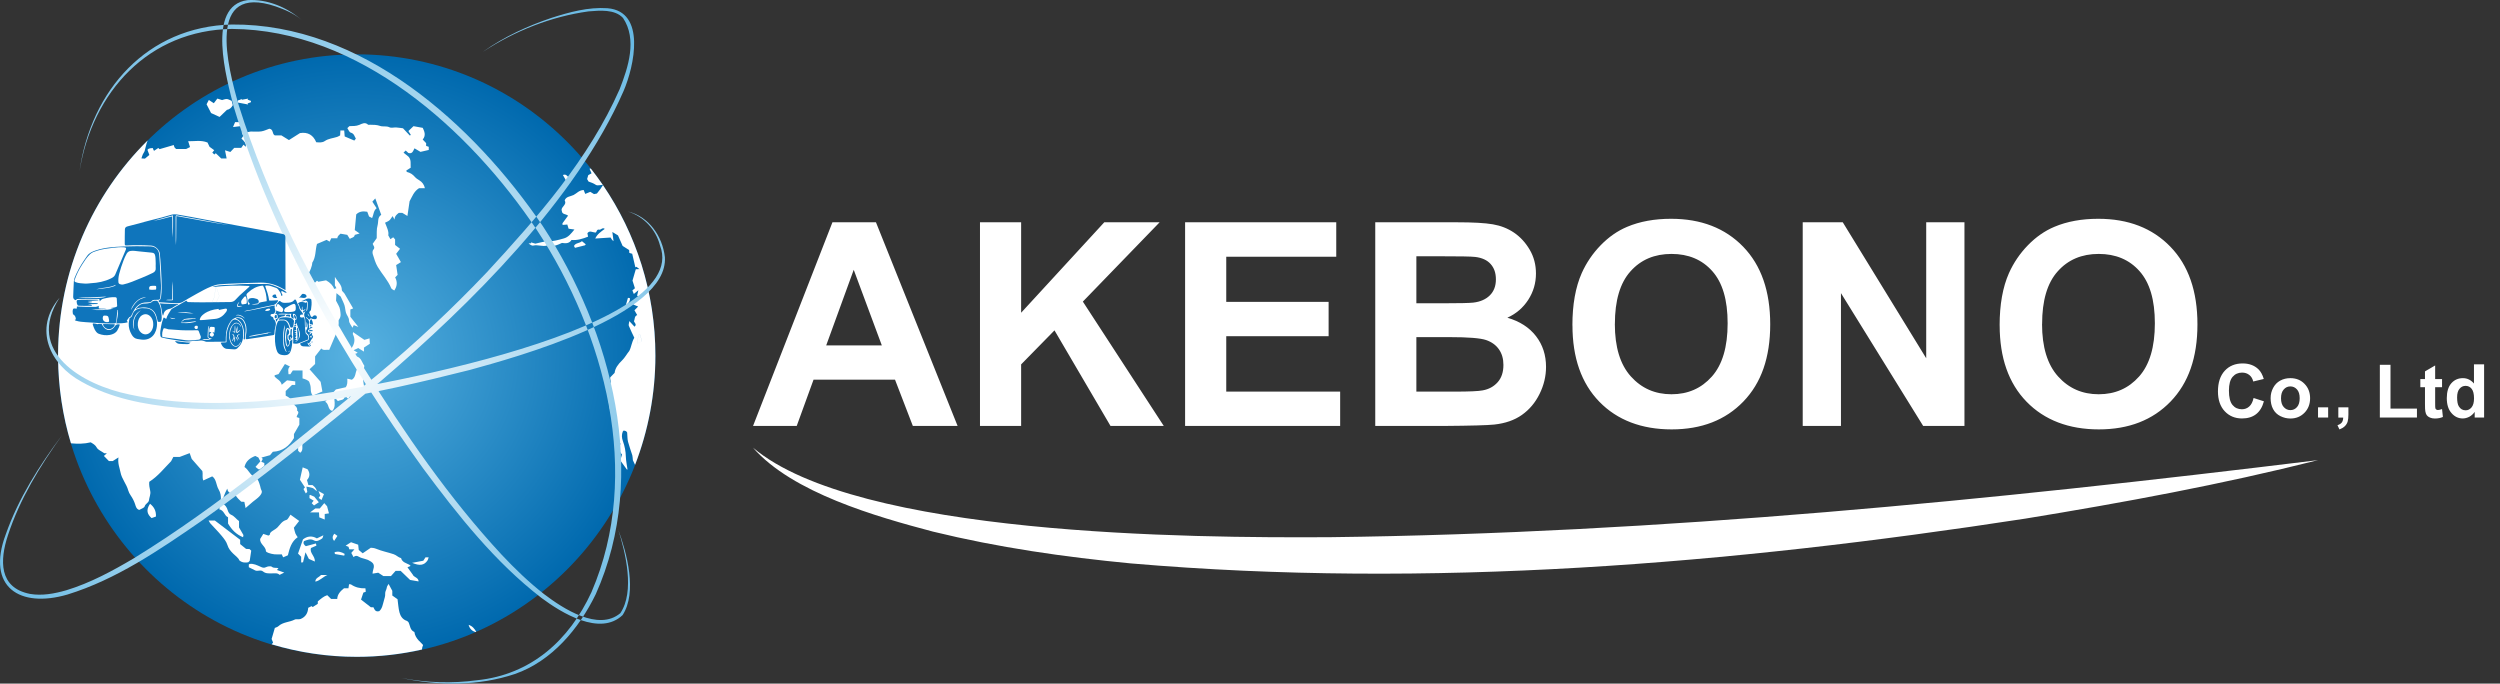 <svg width="128" height="35" viewBox="0 0 128 35" fill="none" xmlns="http://www.w3.org/2000/svg">
<rect x="0" y="0" width="128" height="35" fill="#333333" stroke="none"/>
<path d="M49.029 21.808H46.737L45.825 19.44H41.653L40.792 21.808H38.556L42.621 11.381H44.849L49.029 21.808ZM45.149 17.683L43.711 13.813L42.302 17.683H45.151H45.149ZM50.175 21.808V11.381H52.282V16.012L56.539 11.381H59.373L55.442 15.442L59.585 21.808H56.858L53.99 16.915L52.282 18.657V21.808H50.175ZM60.677 21.808V11.381H68.416V13.145H62.784V15.457H68.025V17.214H62.784V20.051H68.616V21.808H60.677ZM70.411 11.381H74.583C75.41 11.381 76.026 11.415 76.43 11.484C76.836 11.553 77.199 11.695 77.52 11.913C77.841 12.132 78.106 12.421 78.32 12.784C78.534 13.148 78.641 13.553 78.641 14.004C78.641 14.492 78.51 14.942 78.247 15.349C77.984 15.756 77.627 16.063 77.177 16.267C77.812 16.451 78.301 16.767 78.644 17.212C78.987 17.656 79.157 18.181 79.157 18.785C79.157 19.258 79.048 19.72 78.826 20.169C78.605 20.618 78.303 20.974 77.921 21.244C77.539 21.514 77.067 21.676 76.508 21.737C76.157 21.774 75.308 21.798 73.965 21.808H70.413V11.381H70.411ZM72.518 13.116V15.528H73.9C74.722 15.528 75.231 15.516 75.43 15.494C75.79 15.452 76.075 15.327 76.281 15.121C76.488 14.915 76.59 14.642 76.59 14.306C76.59 13.97 76.5 13.722 76.323 13.521C76.145 13.319 75.88 13.197 75.53 13.155C75.32 13.13 74.72 13.121 73.73 13.121H72.518V13.116ZM72.518 17.263V20.051H74.469C75.228 20.051 75.71 20.029 75.914 19.987C76.228 19.931 76.483 19.791 76.68 19.57C76.877 19.349 76.975 19.055 76.975 18.684C76.975 18.37 76.899 18.105 76.746 17.887C76.593 17.668 76.374 17.509 76.087 17.41C75.8 17.312 75.177 17.261 74.218 17.261H72.518V17.263ZM80.507 16.66C80.507 15.597 80.665 14.706 80.984 13.985C81.222 13.454 81.546 12.976 81.957 12.554C82.368 12.132 82.818 11.82 83.307 11.614C83.957 11.339 84.709 11.202 85.558 11.202C87.095 11.202 88.326 11.678 89.251 12.632C90.175 13.587 90.635 14.91 90.635 16.608C90.635 18.306 90.178 19.609 89.26 20.559C88.343 21.509 87.12 21.985 85.587 21.985C84.054 21.985 82.801 21.511 81.884 20.566C80.967 19.622 80.51 18.318 80.51 16.657L80.507 16.66ZM82.68 16.588C82.68 17.769 82.952 18.664 83.5 19.273C84.047 19.882 84.738 20.186 85.58 20.186C86.421 20.186 87.11 19.884 87.648 19.278C88.185 18.674 88.455 17.766 88.455 16.556C88.455 15.347 88.192 14.47 87.669 13.882C87.146 13.293 86.448 13.001 85.58 13.001C84.711 13.001 84.01 13.297 83.48 13.894C82.947 14.488 82.682 15.386 82.682 16.586L82.68 16.588ZM92.299 21.808V11.381H94.35L98.622 18.343V11.381H100.58V21.808H98.466L94.257 15.008V21.808H92.299ZM102.381 16.66C102.381 15.597 102.539 14.706 102.858 13.985C103.096 13.454 103.42 12.976 103.831 12.554C104.242 12.132 104.692 11.82 105.181 11.614C105.83 11.339 106.582 11.202 107.431 11.202C108.969 11.202 110.2 11.678 111.124 12.632C112.049 13.585 112.509 14.91 112.509 16.608C112.509 18.306 112.051 19.609 111.134 20.559C110.217 21.509 108.993 21.985 107.46 21.985C105.928 21.985 104.675 21.511 103.758 20.566C102.841 19.622 102.383 18.318 102.383 16.657L102.381 16.66ZM104.553 16.588C104.553 17.769 104.826 18.664 105.373 19.273C105.92 19.882 106.611 20.186 107.453 20.186C108.295 20.186 108.983 19.884 109.521 19.278C110.059 18.674 110.329 17.766 110.329 16.556C110.329 15.347 110.066 14.47 109.543 13.882C109.02 13.293 108.322 13.001 107.453 13.001C106.585 13.001 105.884 13.297 105.354 13.894C104.821 14.488 104.556 15.386 104.556 16.586L104.553 16.588ZM115.384 20.377L115.912 20.547C115.832 20.844 115.696 21.064 115.508 21.209C115.318 21.354 115.08 21.425 114.79 21.425C114.433 21.425 114.136 21.302 113.905 21.055C113.674 20.807 113.559 20.471 113.559 20.041C113.559 19.587 113.676 19.236 113.907 18.983C114.138 18.733 114.445 18.608 114.822 18.608C115.153 18.608 115.421 18.706 115.627 18.902C115.749 19.018 115.841 19.187 115.905 19.403L115.365 19.533C115.333 19.391 115.267 19.28 115.165 19.199C115.063 19.118 114.941 19.077 114.795 19.077C114.596 19.077 114.433 19.15 114.309 19.295C114.185 19.44 114.121 19.675 114.121 19.999C114.121 20.343 114.182 20.588 114.306 20.736C114.428 20.883 114.589 20.954 114.786 20.954C114.932 20.954 115.056 20.907 115.16 20.814C115.265 20.721 115.34 20.576 115.384 20.375V20.377ZM116.257 20.365C116.257 20.191 116.299 20.024 116.384 19.862C116.469 19.7 116.588 19.575 116.744 19.489C116.9 19.403 117.072 19.361 117.265 19.361C117.561 19.361 117.802 19.457 117.992 19.653C118.182 19.847 118.277 20.093 118.277 20.39C118.277 20.687 118.182 20.937 117.99 21.133C117.797 21.329 117.559 21.428 117.267 21.428C117.087 21.428 116.917 21.386 116.754 21.305C116.591 21.224 116.467 21.104 116.382 20.944C116.296 20.787 116.255 20.593 116.255 20.367L116.257 20.365ZM116.788 20.392C116.788 20.588 116.834 20.738 116.927 20.841C117.019 20.944 117.133 20.998 117.267 20.998C117.401 20.998 117.515 20.947 117.608 20.841C117.7 20.736 117.744 20.586 117.744 20.387C117.744 20.188 117.698 20.046 117.608 19.941C117.515 19.837 117.403 19.784 117.267 19.784C117.131 19.784 117.019 19.835 116.927 19.941C116.834 20.044 116.788 20.196 116.788 20.39V20.392ZM118.683 21.379V20.856H119.201V21.379H118.683ZM119.719 20.856H120.238V21.229C120.238 21.381 120.225 21.499 120.199 21.587C120.172 21.676 120.123 21.754 120.053 21.823C119.98 21.892 119.89 21.945 119.78 21.987L119.678 21.771C119.783 21.737 119.856 21.688 119.902 21.629C119.946 21.568 119.97 21.484 119.972 21.381H119.722V20.858L119.719 20.856ZM121.848 21.379V18.677H122.393V20.92H123.748V21.379H121.846H121.848ZM125.033 19.406V19.823H124.68V20.618C124.68 20.78 124.682 20.873 124.69 20.9C124.697 20.927 124.712 20.949 124.736 20.966C124.76 20.983 124.789 20.993 124.823 20.993C124.872 20.993 124.94 20.976 125.033 20.944L125.076 21.349C124.955 21.401 124.819 21.428 124.668 21.428C124.575 21.428 124.49 21.413 124.415 21.381C124.339 21.349 124.286 21.307 124.249 21.258C124.213 21.209 124.191 21.141 124.176 21.055C124.164 20.993 124.159 20.871 124.159 20.687V19.825H123.921V19.408H124.159V19.015L124.68 18.711V19.408H125.033V19.406ZM127.186 21.379H126.704V21.089C126.624 21.202 126.529 21.285 126.422 21.342C126.312 21.396 126.203 21.425 126.093 21.425C125.87 21.425 125.675 21.334 125.517 21.15C125.356 20.969 125.276 20.714 125.276 20.385C125.276 20.056 125.354 19.796 125.509 19.622C125.665 19.447 125.862 19.361 126.101 19.361C126.32 19.361 126.509 19.452 126.667 19.636V18.655H127.186V21.379ZM125.804 20.348C125.804 20.559 125.833 20.711 125.891 20.804C125.974 20.942 126.091 21.008 126.242 21.008C126.361 21.008 126.463 20.956 126.546 20.856C126.629 20.753 126.67 20.601 126.67 20.397C126.67 20.171 126.629 20.007 126.548 19.906C126.468 19.806 126.363 19.756 126.237 19.756C126.11 19.756 126.011 19.806 125.928 19.904C125.845 20.002 125.804 20.149 125.804 20.346V20.348ZM38.558 22.927C40.582 25.232 44.857 26.449 47.771 27.219C51.097 28.032 54.491 28.52 57.894 28.846C73.187 30.157 88.567 28.883 103.692 26.554C108.723 25.73 113.742 24.807 118.688 23.558C101.897 25.614 85.032 27.295 68.117 27.504C60.965 27.548 43.908 27.428 38.561 22.927H38.558Z" fill="white"/>
<path d="M18.264 33.634C26.71 33.634 33.556 26.728 33.556 18.208C33.556 9.688 26.71 2.782 18.264 2.782C9.818 2.782 2.971 9.688 2.971 18.208C2.971 26.728 9.818 33.634 18.264 33.634Z" fill="url(#paint0_radial_2465_1978)"/>
<path d="M3.01 18.287C3.01 18.287 2.986 18.301 2.973 18.309C2.973 18.274 2.971 18.24 2.971 18.206C2.971 18.178 2.971 18.151 2.971 18.122C2.998 18.161 3.012 18.213 3.008 18.287H3.01ZM11.009 15.575C11.106 15.435 11.165 15.271 11.226 15.15C11.162 14.959 11.111 14.802 11.041 14.586C11.021 14.684 11.011 14.713 11.011 14.745C11.007 14.944 11.026 15.138 10.921 15.329C10.822 15.511 10.78 15.722 10.593 15.852C10.574 15.864 10.591 15.926 10.591 16.041C10.766 15.85 10.907 15.725 11.011 15.575H11.009ZM32.634 17.585C32.727 17.541 32.792 17.511 32.851 17.484C32.829 17.347 32.812 17.246 32.795 17.143L32.705 17.15C32.688 17.283 32.603 17.403 32.634 17.585ZM16.079 25.879C16.162 25.823 16.244 25.769 16.325 25.715C16.249 25.622 16.164 25.521 16.091 25.43C16.018 25.398 15.948 25.366 15.877 25.337C15.872 25.337 15.86 25.349 15.845 25.361V25.504C15.923 25.55 15.992 25.592 16.06 25.634C16.026 25.678 16.001 25.71 15.96 25.764C16.018 25.82 16.052 25.852 16.081 25.882L16.079 25.879ZM15.354 24.559C15.434 24.682 15.524 24.819 15.614 24.954C15.592 24.979 15.568 25.003 15.539 25.038C15.578 25.111 15.617 25.187 15.656 25.263C15.685 25.236 15.709 25.212 15.734 25.187C15.717 25.087 15.702 25.008 15.687 24.915C15.816 24.942 15.916 24.952 16.006 24.986C16.069 25.011 16.118 25.072 16.223 25.153C16.184 24.969 16.084 24.91 15.999 24.836H15.79C15.765 24.748 15.741 24.669 15.717 24.579C15.872 24.414 15.882 24.225 15.746 24.026C15.663 23.995 15.588 23.965 15.498 23.928C15.447 24.152 15.403 24.348 15.357 24.557L15.354 24.559ZM12.036 6.254C11.999 6.34 11.968 6.416 11.931 6.505C12.126 6.482 12.269 6.468 12.41 6.448C12.425 6.448 12.437 6.416 12.464 6.382C12.425 6.338 12.384 6.289 12.354 6.254H12.033H12.036ZM18.312 18.056C18.249 18.019 18.191 17.985 18.101 17.931C18.215 17.879 18.286 17.847 18.342 17.82C18.444 17.884 18.524 17.936 18.634 18.002V17.796C18.736 17.732 18.828 17.671 18.935 17.602C18.93 17.516 18.928 17.433 18.921 17.325C18.818 17.354 18.745 17.374 18.655 17.401C18.575 17.347 18.473 17.278 18.373 17.209C18.278 17.143 18.183 17.077 18.076 17.003C18.074 17.057 18.057 17.096 18.072 17.123C18.183 17.349 18.169 17.56 18.03 17.776C17.989 17.842 18.006 17.943 17.998 18.004C18.096 18.112 18.176 18.161 18.312 18.056ZM15.546 22.598C15.563 22.581 15.534 22.522 15.52 22.444C15.412 22.532 15.335 22.596 15.264 22.652V23.079C15.298 23.114 15.332 23.145 15.369 23.18C15.59 23.035 15.388 22.768 15.549 22.601L15.546 22.598ZM12.675 5.103C12.685 5.086 12.697 5.069 12.707 5.049C12.603 5.069 12.498 5.086 12.389 5.106C12.376 5.093 12.359 5.079 12.342 5.062C12.328 5.157 12.099 5.079 12.179 5.251C12.357 5.285 12.532 5.317 12.707 5.351C12.697 5.334 12.685 5.314 12.675 5.297C12.734 5.275 12.79 5.255 12.848 5.233C12.848 5.211 12.848 5.189 12.848 5.165C12.79 5.143 12.734 5.123 12.675 5.101V5.103ZM7.681 25.793C7.457 26.127 7.547 26.333 7.761 26.527C7.824 26.505 7.895 26.478 7.985 26.446C7.997 26.152 7.888 25.958 7.683 25.793H7.681ZM16.315 25.497C16.369 25.533 16.415 25.565 16.463 25.6C16.497 25.519 16.534 25.428 16.587 25.298C16.502 25.251 16.439 25.217 16.305 25.141C16.356 25.268 16.376 25.32 16.398 25.371C16.376 25.403 16.354 25.438 16.315 25.494V25.497ZM16.145 29.779C16.39 29.73 16.544 29.526 16.765 29.44H16.434C16.342 29.558 16.15 29.58 16.145 29.779ZM12.865 28.196C12.848 28.179 12.814 28.147 12.778 28.113C12.7 28.108 12.62 28.105 12.598 28.103C12.469 27.997 12.381 27.926 12.296 27.857V27.636C11.868 27.31 11.442 26.986 11.002 26.652H10.681C10.727 26.726 10.741 26.768 10.771 26.8C10.963 27.011 11.167 27.214 11.35 27.435C11.469 27.578 11.593 27.735 11.644 27.904C11.7 28.088 11.807 28.216 11.936 28.343C12.055 28.463 12.208 28.559 12.255 28.692C12.413 28.824 12.569 28.809 12.71 28.79C12.753 28.748 12.78 28.724 12.785 28.716C12.812 28.532 12.836 28.37 12.863 28.191L12.865 28.196ZM17.12 27.327C17.008 27.453 17.004 27.576 17.108 27.695C17.164 27.609 17.218 27.526 17.276 27.438C17.227 27.401 17.174 27.364 17.12 27.325V27.327ZM16.605 25.757C16.522 25.855 16.446 25.946 16.373 26.032H16.145C16.038 26.113 15.974 26.159 15.877 26.235H16.332C16.337 26.336 16.342 26.414 16.347 26.488C16.439 26.525 16.517 26.557 16.626 26.601V26.316C16.716 26.301 16.782 26.292 16.843 26.284C16.806 26.149 16.777 26.034 16.746 25.919C16.697 25.865 16.646 25.806 16.602 25.759L16.605 25.757ZM14.259 29.092C14.14 29.052 14.021 29.104 13.916 29.018C13.86 28.971 13.702 28.996 13.617 29.04C13.503 29.097 13.439 29.06 13.337 29.016C13.167 28.942 12.992 28.849 12.792 28.871C12.773 28.871 12.756 28.895 12.739 28.905C12.739 28.952 12.739 28.998 12.739 29.043C12.848 29.097 12.955 29.151 13.065 29.205C13.191 29.268 13.342 29.153 13.469 29.261C13.602 29.374 13.768 29.357 13.928 29.357C14.065 29.357 14.211 29.325 14.315 29.433C14.396 29.393 14.466 29.359 14.554 29.315C14.417 29.268 14.298 29.224 14.179 29.183C14.201 29.155 14.223 29.133 14.259 29.092ZM15.921 28.058C16.016 28.017 16.106 27.977 16.201 27.936C16.193 27.899 16.186 27.867 16.176 27.825C15.996 27.875 15.826 27.921 15.658 27.965C15.573 27.897 15.5 27.825 15.566 27.703C15.731 27.649 15.884 27.56 16.079 27.671C16.218 27.749 16.366 27.656 16.488 27.573C16.527 27.546 16.532 27.474 16.558 27.406C16.424 27.47 16.327 27.516 16.225 27.565C15.955 27.408 15.714 27.46 15.512 27.617C15.425 27.865 15.347 28.088 15.259 28.343C15.308 28.392 15.357 28.441 15.42 28.505V28.8C15.468 28.795 15.5 28.792 15.515 28.79C15.556 28.62 15.595 28.463 15.641 28.277C15.709 28.41 15.758 28.505 15.814 28.616C15.901 28.655 15.999 28.697 16.12 28.751C16.142 28.471 15.836 28.314 15.923 28.058H15.921ZM15.045 27.02C15.13 26.913 15.225 26.792 15.318 26.672C15.172 26.567 15.028 26.461 14.872 26.351C14.797 26.454 14.746 26.598 14.663 26.62C14.427 26.682 14.337 26.876 14.191 27.018C14.143 27.065 14.082 27.099 14.026 27.136C13.933 27.2 13.819 27.246 13.812 27.381C13.812 27.393 13.775 27.403 13.741 27.421C13.668 27.396 13.583 27.369 13.481 27.335C13.427 27.423 13.371 27.509 13.318 27.597C13.301 27.862 13.61 27.975 13.617 28.221C13.617 28.252 13.7 28.294 13.751 28.311C13.846 28.343 13.945 28.37 14.045 28.38C14.15 28.392 14.259 28.383 14.425 28.383C14.439 28.414 14.471 28.478 14.498 28.535C14.595 28.493 14.666 28.461 14.739 28.431C14.826 28.083 14.914 27.73 15.242 27.504C15.203 27.445 15.155 27.384 15.125 27.312C15.094 27.234 15.079 27.148 15.045 27.018V27.02ZM21.149 29.443C21.052 29.312 20.959 29.18 20.862 29.045C20.93 29.016 20.974 28.996 21.025 28.976C20.993 28.947 20.979 28.925 20.959 28.915C20.796 28.827 20.59 28.79 20.536 28.576C20.392 28.542 20.302 28.424 20.154 28.375C19.86 28.277 19.551 28.218 19.266 28.1C19.161 28.056 19.069 28.049 18.986 28.044C18.835 28.147 18.697 28.24 18.57 28.328C18.483 28.255 18.412 28.196 18.368 28.159C18.356 28.046 18.349 27.973 18.339 27.889C18.208 27.843 18.093 27.803 17.972 27.762C17.884 27.818 17.797 27.875 17.697 27.938C17.763 27.963 17.804 27.98 17.843 27.995C17.855 28.034 17.87 28.076 17.884 28.125H18.147C18.084 28.196 18.033 28.255 17.986 28.309C18.03 28.39 18.064 28.456 18.101 28.525C18.186 28.444 18.266 28.439 18.373 28.505C18.553 28.611 18.784 28.606 18.957 28.736C18.967 28.743 18.977 28.746 18.986 28.746C19.281 28.942 19.069 29.148 19.076 29.371C19.176 29.354 19.259 29.34 19.366 29.322C19.429 29.364 19.524 29.425 19.628 29.494H20.018C20.117 29.384 20.191 29.3 20.254 29.229H20.514C20.67 29.379 20.838 29.541 20.996 29.693C21.147 29.72 21.29 29.744 21.431 29.769C21.429 29.585 21.232 29.565 21.147 29.452L21.149 29.443ZM3.63 22.689C3.212 21.302 2.986 19.832 2.973 18.309C2.986 18.301 3 18.294 3.01 18.287C3.015 18.21 3 18.161 2.973 18.122C2.995 13.842 4.747 9.975 7.557 7.194V7.199C7.486 7.368 7.46 7.552 7.406 7.729C7.387 7.791 7.34 7.842 7.314 7.901C7.287 7.96 7.27 8.024 7.241 8.11C7.321 8.114 7.377 8.119 7.421 8.122C7.499 8.056 7.569 7.997 7.647 7.933C7.615 7.849 7.589 7.778 7.554 7.687C7.554 7.626 7.635 7.587 7.822 7.579C7.829 7.599 7.837 7.621 7.844 7.641C7.851 7.66 7.863 7.68 7.885 7.724C7.961 7.673 8.031 7.626 8.104 7.577C8.124 7.594 8.15 7.616 8.17 7.636C8.411 7.567 8.644 7.498 8.897 7.425C8.91 7.464 8.914 7.506 8.934 7.543C8.951 7.572 8.983 7.592 9.019 7.629H9.53C9.591 7.599 9.652 7.57 9.729 7.53C9.7 7.442 9.671 7.349 9.635 7.231C9.965 7.238 10.291 7.162 10.625 7.297C10.661 7.373 10.703 7.459 10.729 7.516C10.819 7.582 10.887 7.631 10.968 7.69C10.926 7.744 10.897 7.778 10.87 7.813C10.902 7.845 10.936 7.876 10.973 7.911C10.997 7.889 11.024 7.867 11.048 7.845C11.14 7.933 11.233 8.024 11.325 8.112H11.603C11.576 7.975 11.552 7.849 11.52 7.695C11.627 7.727 11.717 7.756 11.795 7.781C11.875 7.695 11.946 7.619 11.994 7.57H12.352C12.386 7.521 12.427 7.464 12.466 7.41C12.512 7.449 12.539 7.471 12.59 7.516C12.598 7.319 12.488 7.211 12.362 7.098C12.393 7.049 12.425 7.003 12.454 6.959C12.427 6.892 12.401 6.826 12.376 6.767C12.488 6.767 12.578 6.772 12.668 6.767C12.724 6.765 12.778 6.738 12.834 6.735C13.014 6.73 13.196 6.752 13.374 6.728C13.525 6.706 13.668 6.632 13.79 6.59C14.021 6.625 13.916 6.86 14.074 6.934H14.41C14.539 7.013 14.661 7.089 14.794 7.172C14.992 7.047 15.179 6.927 15.359 6.814C15.77 6.748 16.038 6.919 16.191 7.283C16.352 7.292 16.495 7.314 16.631 7.221C16.819 7.091 17.05 7.079 17.261 7.01C17.315 6.993 17.361 6.961 17.415 6.932C17.419 6.848 17.424 6.77 17.429 6.679H17.624C17.631 6.772 17.641 6.88 17.648 6.986C17.804 7.052 17.955 7.116 18.142 7.197C18.147 7.189 18.181 7.148 18.22 7.096C18.147 6.988 18.142 6.841 17.957 6.789C17.882 6.77 17.84 6.64 17.784 6.559C17.819 6.524 17.853 6.492 17.889 6.458C18.059 6.451 18.23 6.465 18.4 6.392C18.536 6.333 18.692 6.237 18.845 6.384C18.862 6.402 18.916 6.384 18.95 6.387C19.122 6.389 19.29 6.387 19.463 6.448C19.609 6.5 19.777 6.436 19.94 6.517C20.035 6.563 20.176 6.517 20.295 6.527C20.431 6.536 20.565 6.561 20.633 6.568C20.779 6.723 20.881 6.831 20.984 6.941C21.001 6.929 21.018 6.919 21.035 6.907C20.991 6.838 20.95 6.77 20.911 6.708C20.981 6.642 21.064 6.563 21.171 6.46C21.293 6.482 21.458 6.512 21.645 6.546C21.726 6.725 21.825 6.924 21.643 7.145C21.709 7.214 21.762 7.27 21.818 7.327V7.471C21.859 7.486 21.901 7.498 21.952 7.516V7.678C21.813 7.71 21.67 7.744 21.529 7.776C21.434 7.719 21.339 7.663 21.222 7.594C21.147 7.732 21.117 7.894 20.908 7.832C20.874 7.8 20.823 7.754 20.772 7.707C20.738 7.739 20.704 7.773 20.66 7.815C20.748 7.884 20.833 7.955 20.918 8.024C21.066 8.186 21.013 8.389 21.027 8.588C20.945 8.64 20.872 8.686 20.804 8.728C20.816 8.765 20.818 8.799 20.83 8.802C21.025 8.856 21.122 8.922 21.251 9.067C21.31 9.133 21.39 9.184 21.468 9.231C21.621 9.324 21.713 9.452 21.755 9.636H21.453C21.181 9.808 21.103 10.073 20.971 10.303C20.937 10.539 20.901 10.78 20.86 11.057C20.772 11.005 20.699 10.961 20.599 10.9H20.419C20.312 10.978 20.205 11.067 20.2 11.243C20.169 11.187 20.137 11.133 20.101 11.064C20.023 11.17 19.989 11.239 19.935 11.283C19.877 11.332 19.801 11.359 19.714 11.403C19.806 11.639 19.921 11.859 19.879 12.048C19.928 12.137 19.954 12.186 19.989 12.247C20.054 12.203 20.091 12.178 20.132 12.149C20.159 12.178 20.188 12.213 20.229 12.257V12.542C20.302 12.598 20.385 12.662 20.482 12.738C20.414 12.826 20.361 12.895 20.283 12.996C20.356 13.123 20.436 13.263 20.526 13.42C20.448 13.469 20.358 13.526 20.283 13.572C20.312 13.761 20.329 13.889 20.358 14.073C20.344 14.088 20.29 14.144 20.232 14.203C20.349 14.424 20.344 14.642 20.188 14.873C20.134 14.834 20.052 14.807 20.03 14.755C19.867 14.355 19.565 14.039 19.344 13.673C19.222 13.474 19.159 13.239 19.086 13.013C19.064 12.944 19.069 12.834 19.113 12.787C19.227 12.662 19.11 12.581 19.081 12.485C19.152 12.384 19.222 12.284 19.288 12.193C19.298 11.967 19.271 11.742 19.332 11.538C19.385 11.354 19.315 11.126 19.519 11C19.419 10.726 19.324 10.463 19.215 10.159C19.147 10.235 19.113 10.274 19.064 10.325C19.14 10.438 19.21 10.549 19.283 10.662C19.12 10.784 19.13 10.998 19.052 11.165C19.003 11.14 18.952 11.116 18.894 11.084C18.867 11.01 18.833 10.919 18.804 10.841C18.565 10.799 18.381 10.834 18.239 10.978C18.215 11.241 18.191 11.496 18.164 11.781C18.215 11.818 18.293 11.872 18.412 11.955C18.305 11.987 18.237 12.004 18.164 12.026C18.145 12.171 17.998 12.164 17.909 12.23C17.857 12.149 17.819 12.085 17.78 12.024C17.67 12.004 17.57 11.987 17.434 11.965C17.393 12.016 17.283 12.063 17.271 12.2H16.96C16.93 12.259 16.909 12.306 16.877 12.372C16.823 12.34 16.777 12.313 16.721 12.281C16.553 12.353 16.381 12.424 16.23 12.49C16.135 12.816 16.184 13.15 15.987 13.452C15.983 13.624 15.885 13.876 15.692 14.208C15.729 14.235 15.773 14.264 15.831 14.306C15.86 14.291 15.899 14.272 15.957 14.24C16.004 14.311 16.06 14.394 16.118 14.483C16.179 14.419 16.196 14.404 16.208 14.392C16.223 14.382 16.235 14.37 16.237 14.372C16.257 14.387 16.271 14.404 16.296 14.426C16.432 14.402 16.575 14.375 16.695 14.353C16.912 14.475 17.05 14.621 17.108 14.79C17.14 14.78 17.171 14.772 17.225 14.758C17.196 14.701 17.171 14.655 17.147 14.608V14.176C17.291 14.431 17.505 14.576 17.502 14.846C17.502 14.907 17.597 14.966 17.639 15.032C17.784 15.275 17.923 15.521 18.081 15.791C18.038 15.808 17.991 15.828 17.938 15.847V16.218C18.047 16.358 18.176 16.522 18.349 16.74C18.225 16.691 18.169 16.669 18.113 16.647C18.086 16.704 18.062 16.75 18.047 16.782C17.986 16.662 17.872 16.539 17.87 16.414C17.87 16.25 17.758 16.151 17.716 16.019C17.677 15.894 17.677 15.759 17.639 15.634C17.597 15.501 17.529 15.378 17.444 15.185C17.424 15.17 17.346 15.106 17.227 15.01C17.218 15.182 17.21 15.302 17.205 15.396C17.286 15.567 17.395 15.71 17.412 15.862C17.432 16.019 17.483 16.193 17.359 16.358C17.298 16.439 17.386 16.569 17.305 16.684C17.254 16.758 17.278 16.88 17.274 16.927C17.123 17.28 16.994 17.587 16.855 17.916C16.707 17.884 16.566 17.972 16.449 17.842C16.352 17.968 16.254 18.09 16.133 18.247V18.637C16.028 18.738 15.933 18.829 15.85 18.907C16.04 19.123 16.23 19.339 16.417 19.55C16.446 19.715 16.476 19.874 16.507 20.044C16.33 20.12 16.176 20.183 16.018 20.252C15.916 20.154 15.914 20.017 15.909 19.874C15.906 19.769 15.877 19.656 15.836 19.558C15.814 19.506 15.741 19.469 15.682 19.44C15.624 19.41 15.558 19.396 15.49 19.374V18.969H14.992C14.96 19.015 14.914 19.087 14.865 19.16H14.77C14.775 19.032 14.707 18.9 14.843 18.763C14.763 18.723 14.685 18.686 14.588 18.637C14.476 18.814 14.379 18.969 14.262 19.153C14.225 19.163 14.143 19.19 14.06 19.214C14.062 19.256 14.06 19.278 14.067 19.288C14.181 19.418 14.374 19.474 14.425 19.7C14.551 19.595 14.639 19.521 14.697 19.472C14.848 19.491 14.979 19.509 15.116 19.526V19.707H14.953C14.838 19.818 14.736 19.916 14.627 20.021V20.257C14.777 20.333 14.931 20.426 14.972 20.591C15.016 20.758 15.262 20.809 15.21 21.018C15.371 21.136 15.184 21.239 15.191 21.357C15.235 21.371 15.276 21.384 15.327 21.403V21.742C15.232 21.906 15.152 22.049 15.05 22.223V22.429C14.807 22.831 14.493 23.101 13.97 23.131C13.924 23.185 13.858 23.266 13.826 23.305C13.646 23.357 13.52 23.391 13.386 23.428C13.413 23.455 13.43 23.469 13.454 23.494C13.432 23.533 13.41 23.577 13.379 23.641C13.435 23.666 13.481 23.685 13.534 23.707V23.855C13.471 23.901 13.398 23.958 13.306 24.026C13.306 24.026 13.262 24.039 13.233 24.024C13.184 23.997 13.143 23.955 13.082 23.904C13.169 23.806 13.25 23.712 13.33 23.622C13.296 23.558 13.267 23.499 13.228 23.423C13.191 23.406 13.133 23.376 13.07 23.344C12.812 23.445 12.59 23.595 12.517 23.911C12.732 24.053 12.797 24.323 13.062 24.444C13.225 24.517 13.269 24.724 13.32 24.888C13.342 24.962 13.347 25.03 13.388 25.106C13.444 25.209 13.359 25.325 13.289 25.403C13.191 25.514 13.06 25.595 12.946 25.69C12.831 25.786 12.722 25.884 12.573 26.012C12.549 25.884 12.532 25.793 12.512 25.695C12.466 25.693 12.42 25.69 12.35 25.686C12.267 25.592 12.14 25.509 12.041 25.322C11.955 25.246 11.683 25.327 11.634 25.018C11.498 25.29 11.396 25.521 11.371 25.779C11.537 25.843 11.62 25.985 11.656 26.115C11.688 26.23 11.749 26.321 11.829 26.353C12.004 26.424 12.092 26.579 12.238 26.679V27.003C12.318 27.141 12.393 27.263 12.459 27.386C12.471 27.411 12.452 27.45 12.444 27.506C12.101 27.364 11.868 27.131 11.676 26.805V26.483C11.481 26.409 11.491 26.135 11.226 26.076C11.299 25.739 11.391 25.389 11.194 25.06C11.06 24.836 11.087 24.539 10.866 24.39C10.71 24.461 10.571 24.525 10.408 24.601C10.34 24.434 10.398 24.272 10.362 24.12C10.184 23.919 10.002 23.71 9.815 23.496C9.783 23.406 9.749 23.305 9.712 23.2C9.554 23.261 9.403 23.317 9.197 23.396H8.875C8.841 23.462 8.803 23.538 8.761 23.614C8.408 23.97 8.095 24.38 7.642 24.669C7.625 24.826 7.657 24.981 7.693 25.148C7.725 25.298 7.642 25.47 7.623 25.634C7.589 25.752 7.447 25.791 7.406 25.928C7.382 26.007 7.228 26.049 7.129 26.108C6.988 26.068 6.954 25.936 6.922 25.83C6.868 25.661 6.791 25.511 6.691 25.366C6.637 25.285 6.589 25.197 6.564 25.106C6.477 24.782 6.236 24.525 6.17 24.186C6.126 23.953 6.019 23.727 6.066 23.42C5.937 23.501 5.866 23.548 5.771 23.607H5.577C5.499 23.528 5.416 23.445 5.319 23.344C5.362 23.305 5.411 23.261 5.472 23.207H5.341C5.185 23.096 5.017 23.035 4.956 22.92C4.881 22.777 4.759 22.718 4.645 22.647C4.309 22.731 3.973 22.728 3.643 22.699L3.63 22.689ZM10.591 16.041C10.766 15.85 10.907 15.725 11.011 15.575C11.109 15.435 11.167 15.271 11.228 15.15C11.165 14.959 11.114 14.802 11.043 14.586C11.024 14.684 11.014 14.713 11.014 14.745C11.009 14.944 11.028 15.138 10.924 15.329C10.824 15.511 10.783 15.722 10.595 15.852C10.576 15.864 10.593 15.926 10.593 16.041H10.591ZM23.993 31.992C24.047 32.194 24.168 32.306 24.343 32.363C24.355 32.358 24.37 32.351 24.382 32.346C24.295 32.191 24.19 32.054 23.993 31.992ZM21.458 32.817C21.336 32.684 21.237 32.54 21.217 32.358C20.988 32.265 21.006 32.032 20.913 31.855C20.889 31.835 20.867 31.801 20.835 31.791C20.614 31.72 20.504 31.548 20.453 31.354C20.397 31.141 20.388 30.918 20.354 30.68C20.276 30.623 20.183 30.559 20.086 30.491V30.25C20.018 30.125 19.962 30.019 19.896 29.897C19.86 29.965 19.808 30.022 19.804 30.081C19.794 30.191 19.711 30.277 19.721 30.4C19.731 30.515 19.687 30.638 19.655 30.751C19.597 30.947 19.573 31.158 19.417 31.291C19.21 31.347 19.174 31.195 19.12 31.092H18.989C18.821 30.959 18.653 30.829 18.485 30.699C18.531 30.559 18.568 30.446 18.604 30.341C18.648 30.326 18.687 30.311 18.726 30.299C18.721 30.228 18.716 30.174 18.711 30.122C18.429 30.132 18.193 30.073 17.979 29.928C17.955 29.911 17.916 29.919 17.872 29.911C17.862 29.983 17.853 30.046 17.84 30.12H17.612C17.422 30.274 17.276 30.429 17.266 30.667H16.955C16.911 30.625 16.836 30.552 16.755 30.473C16.58 30.527 16.429 30.657 16.271 30.792V30.913C16.184 30.969 16.099 31.026 16.011 31.082C15.996 31.07 15.972 31.048 15.955 31.033C15.892 31.065 15.831 31.094 15.78 31.119C15.765 31.386 15.646 31.587 15.393 31.691C15.3 31.727 15.169 31.681 15.084 31.725C14.819 31.862 14.486 31.843 14.254 32.061C14.201 32.11 14.116 32.127 14.072 32.149C14.016 32.343 13.965 32.517 13.906 32.716C13.924 32.758 13.953 32.829 13.982 32.9C13.955 32.932 13.931 32.959 13.909 32.989C15.291 33.404 16.753 33.629 18.269 33.629C19.414 33.629 20.531 33.499 21.604 33.256C21.611 33.178 21.628 33.099 21.662 33.023C21.589 32.95 21.524 32.881 21.46 32.812L21.458 32.817ZM18.03 20.144C18.11 20.076 18.222 20.036 18.325 19.994C18.427 19.953 18.536 19.928 18.658 19.889C18.631 19.695 18.582 19.499 18.582 19.302C18.582 19.104 18.631 18.907 18.655 18.728C18.524 18.549 18.5 18.311 18.247 18.247C18.193 18.701 18.196 18.736 18.281 18.902C18.181 19.079 18.225 19.312 18.016 19.442C17.947 19.428 17.867 19.408 17.782 19.388C17.789 19.553 17.794 19.71 17.697 19.828C17.529 19.867 17.376 19.901 17.196 19.941C17.03 20.134 16.853 20.338 16.653 20.571C16.86 20.687 16.77 20.964 17.006 21.042C17.164 20.875 17.145 20.689 17.12 20.441C17.106 20.434 17.047 20.404 16.986 20.372C17.118 20.311 17.225 20.262 17.339 20.208C17.344 20.25 17.346 20.282 17.349 20.311C17.296 20.336 17.249 20.358 17.174 20.39C17.23 20.453 17.271 20.503 17.298 20.534C17.368 20.512 17.419 20.49 17.473 20.48C17.578 20.461 17.636 20.407 17.646 20.301C17.646 20.294 17.677 20.289 17.697 20.284C17.738 20.328 17.777 20.37 17.823 20.417C17.894 20.321 17.945 20.218 18.03 20.147V20.144ZM17.13 28.274C17.14 28.316 17.145 28.348 17.147 28.365C17.312 28.395 17.466 28.422 17.626 28.449C17.634 28.419 17.639 28.387 17.646 28.358C17.483 28.26 17.32 28.211 17.13 28.274ZM11.607 5.071C11.522 5.067 11.437 5.108 11.371 5.123C11.284 5.096 11.211 5.071 11.128 5.047C11.065 5.133 11.009 5.206 10.948 5.285C10.858 5.226 10.775 5.172 10.693 5.118C10.647 5.206 10.613 5.273 10.576 5.339C10.659 5.501 10.741 5.663 10.807 5.788C10.977 5.867 11.114 5.928 11.243 5.987C11.381 5.852 11.501 5.739 11.617 5.626C11.742 5.606 11.843 5.526 11.919 5.386C11.895 5.295 11.875 5.224 11.861 5.162C11.771 5.128 11.69 5.074 11.607 5.069V5.071ZM21.672 28.709C21.487 28.743 21.334 28.773 21.1 28.817C21.494 28.984 21.713 28.942 21.881 28.706C21.915 28.66 21.923 28.598 21.947 28.537H21.784C21.738 28.611 21.696 28.674 21.672 28.711V28.709ZM29.387 12.595C29.413 12.64 29.43 12.672 29.44 12.689C29.61 12.645 29.778 12.605 29.946 12.561C29.961 12.559 29.968 12.537 29.99 12.507C29.929 12.458 29.871 12.409 29.795 12.348C29.671 12.466 29.464 12.429 29.387 12.595ZM32.245 15.258C32.206 15.256 32.175 15.253 32.15 15.251C32.106 15.405 32.063 15.553 32.021 15.7C32.089 15.553 32.296 15.464 32.245 15.261V15.258ZM30.287 8.873C30.236 8.902 30.175 8.937 30.119 8.968C30.099 9.037 30.08 9.103 30.06 9.167C30.085 9.209 30.109 9.251 30.133 9.295C30.26 9.341 30.386 9.381 30.506 9.464C30.584 9.518 30.734 9.472 30.863 9.464C30.669 9.18 30.462 8.902 30.25 8.63C30.228 8.635 30.206 8.637 30.182 8.64C30.221 8.723 30.253 8.794 30.287 8.87V8.873ZM30.732 9.692C30.778 9.626 30.82 9.555 30.871 9.476C32.564 11.96 33.556 14.966 33.556 18.208C33.556 20.181 33.184 22.066 32.515 23.801C32.479 23.727 32.442 23.649 32.403 23.563C32.389 23.44 32.391 23.371 32.374 23.31C32.303 23.079 32.216 22.851 32.155 22.618C32.121 22.483 32.126 22.341 32.111 22.152C32.116 22.159 32.097 22.11 32.063 22.085C32.026 22.058 31.975 22.056 31.934 22.044C31.914 22.066 31.892 22.081 31.885 22.098C31.824 22.26 31.829 22.412 31.892 22.584C31.985 22.836 32.036 23.104 32.043 23.379C32.05 23.597 32.099 23.818 32.128 24.036C32.119 24.036 32.099 24.046 32.097 24.041C31.982 23.882 31.868 23.722 31.759 23.573C31.79 23.465 31.814 23.376 31.846 23.271C31.756 23.153 31.659 23.028 31.549 22.885C31.627 22.836 31.693 22.792 31.771 22.743C31.715 22.608 31.656 22.463 31.603 22.333C31.596 22.039 31.586 21.756 31.576 21.398C31.508 21.312 31.386 21.163 31.231 20.966C31.194 20.741 31.107 20.448 31.231 20.186C31.206 19.999 31.184 19.84 31.163 19.673C31.352 19.614 31.221 19.452 31.245 19.32C31.306 19.256 31.374 19.187 31.469 19.089C31.496 18.851 31.649 18.645 31.849 18.453C31.994 18.314 32.089 18.127 32.218 17.97C32.328 17.766 32.34 17.518 32.476 17.293C32.394 17.116 32.286 16.902 32.196 16.681C32.175 16.63 32.206 16.559 32.221 16.439C32.335 16.564 32.406 16.64 32.486 16.726C32.625 16.608 32.479 16.534 32.459 16.439C32.513 16.343 32.471 16.188 32.625 16.132C32.578 16.051 32.53 15.967 32.483 15.886C32.542 15.828 32.6 15.766 32.673 15.695C32.595 15.663 32.513 15.629 32.415 15.589C32.515 15.464 32.612 15.344 32.722 15.207C32.705 15.194 32.676 15.175 32.62 15.136C32.637 15.069 32.656 14.983 32.685 14.858C32.593 14.937 32.532 14.986 32.452 15.052C32.425 14.991 32.406 14.939 32.377 14.87C32.41 14.841 32.452 14.807 32.508 14.758C32.471 14.64 32.43 14.515 32.384 14.367C32.435 14.193 32.491 13.994 32.552 13.786C32.595 13.786 32.639 13.783 32.741 13.778C32.676 13.729 32.632 13.695 32.586 13.661C32.6 13.653 32.571 13.668 32.53 13.685C32.476 13.457 32.425 13.236 32.369 12.993C32.335 12.983 32.279 12.966 32.221 12.949C32.218 12.907 32.216 12.875 32.211 12.802C32.116 12.74 31.994 12.664 31.878 12.591C31.805 12.426 31.729 12.252 31.642 12.053C31.581 12.016 31.486 11.957 31.352 11.877C31.374 12.041 31.391 12.171 31.413 12.345C31.318 12.286 31.308 12.218 31.262 12.161C31.009 12.178 30.749 12.193 30.476 12.213C30.576 11.989 30.771 11.862 30.963 11.719C30.844 11.624 30.766 11.781 30.681 11.759C30.53 11.717 30.562 11.928 30.472 11.906C30.316 11.891 30.187 11.786 30.075 11.94C30.085 11.992 30.097 12.056 30.109 12.117C29.832 12.225 29.562 12.313 29.262 12.286C29.148 12.466 28.975 12.47 28.773 12.438C28.54 12.546 28.294 12.659 28.005 12.569C27.776 12.642 27.54 12.515 27.304 12.573C27.238 12.591 27.151 12.534 27.063 12.466C27.109 12.461 27.153 12.456 27.199 12.453C27.195 12.438 27.19 12.424 27.185 12.409C27.285 12.438 27.387 12.468 27.409 12.475C27.657 12.426 27.832 12.36 28.005 12.362C28.314 12.365 28.598 12.286 28.883 12.203C29.107 12.137 29.243 11.955 29.411 11.751C29.289 11.734 29.206 11.722 29.112 11.71C29.097 11.661 29.07 11.58 29.046 11.496C28.953 11.504 28.881 11.511 28.805 11.516C28.803 11.472 28.791 11.445 28.8 11.43C28.893 11.3 28.988 11.172 29.085 11.042C28.963 10.944 28.778 10.986 28.766 10.802C28.681 10.595 29.048 10.505 28.912 10.262C28.98 10.056 29.209 10.063 29.367 9.984C29.532 9.901 29.649 9.734 29.885 9.729C29.905 9.776 29.929 9.842 29.963 9.928C30.053 9.891 30.126 9.862 30.223 9.822C30.27 9.852 30.335 9.891 30.413 9.938C30.442 9.933 30.496 9.921 30.562 9.908C30.61 9.847 30.671 9.773 30.727 9.695L30.732 9.692ZM32.792 17.145L32.703 17.153C32.685 17.285 32.6 17.405 32.632 17.587C32.724 17.543 32.79 17.514 32.848 17.486C32.827 17.349 32.809 17.248 32.792 17.145ZM29.192 9.368C29.18 9.265 29.168 9.182 29.158 9.099C29.048 9.062 29.007 8.88 28.82 8.961C28.895 9.094 28.958 9.202 29.024 9.319C29.053 9.327 29.107 9.344 29.189 9.368H29.192ZM32.019 15.697C32.009 15.72 32.002 15.744 31.997 15.771C32.004 15.746 32.011 15.722 32.019 15.697Z" fill="white"/>
<path d="M4.069 8.784C4.652 4.61 7.545 1.361 11.87 1.255C18.515 1.204 24.227 6.33 27.791 11.575C31.321 16.979 33.257 24.292 30.501 30.427C29.642 32.191 28.253 33.85 26.365 34.508C24.499 35.131 22.461 35.119 20.556 34.714C21.833 34.959 23.149 35.001 24.434 34.827C27.188 34.54 29.141 32.79 30.282 30.321C32.897 24.255 30.975 17.089 27.489 11.776C24.03 6.615 18.364 1.521 11.878 1.481C7.628 1.543 4.73 4.684 4.069 8.782V8.784ZM32.148 10.829C32.956 11.079 33.583 11.749 33.793 12.571C35.547 17.128 17.262 20.215 14.092 20.476C11.605 20.706 9.07 20.733 6.623 20.196C4.239 19.71 1.259 18.009 3.049 15.246C1.699 16.824 2.533 18.657 4.183 19.548C5.674 20.39 7.384 20.714 9.066 20.871C14.131 21.273 19.157 20.174 24.044 18.944C26.394 18.296 34.23 16.157 34.043 13.17C33.922 12.098 33.223 11.084 32.151 10.829H32.148ZM24.755 2.635C26.37 1.577 28.226 0.846 30.134 0.583C30.713 0.536 31.474 0.465 31.898 0.919C32.63 2.014 32.17 3.437 31.725 4.568C30.153 8.132 27.535 11.113 24.923 13.945C23.139 15.823 21.247 17.592 19.257 19.244C15.245 22.503 11.27 25.87 6.866 28.576C5.759 29.232 4.618 29.85 3.395 30.221C2.786 30.397 2.147 30.515 1.531 30.407C-0.072 30.088 -0.011 28.675 0.407 27.403C1.015 25.551 2.044 23.862 3.176 22.287C2.01 23.843 0.942 25.516 0.293 27.364C-0.714 30.059 1.008 31.156 3.458 30.439C5.959 29.666 8.141 28.169 10.277 26.699C13.449 24.444 16.478 21.995 19.485 19.523C24.086 15.577 29.477 10.267 31.931 4.652C32.467 3.405 33.099 0.581 31.102 0.421C30.119 0.355 29.153 0.62 28.229 0.917C27.003 1.334 25.813 1.881 24.755 2.632V2.635ZM31.645 27.089C32.029 28.297 32.511 30.285 31.761 31.394C30.642 32.339 28.835 31.163 27.861 30.422C27.083 29.816 26.37 29.129 25.691 28.407C22.991 25.497 20.724 22.198 18.624 18.826C16.026 14.598 13.71 10.142 12.223 5.388C11.649 3.393 10.542 -0.887 14.128 0.333C14.59 0.495 15.057 0.691 15.435 1.015C14.685 0.365 13.676 -0.057 12.671 0.006C10.533 0.296 11.613 4.063 11.965 5.464C13.997 12.183 17.595 18.328 21.668 23.987C23.451 26.387 25.339 28.775 27.718 30.611C28.754 31.381 30.72 32.594 31.878 31.492C32.637 30.321 32.097 28.314 31.642 27.087L31.645 27.089Z" fill="url(#paint1_radial_2465_1978)"/>
<path d="M12.556 17.138C12.544 17.217 12.544 17.293 12.537 17.366C12.52 17.384 12.505 17.384 12.488 17.374C12.474 17.359 12.474 17.342 12.476 17.325C12.51 17.126 12.505 16.927 12.44 16.733C12.379 16.552 12.286 16.397 12.097 16.323C12.089 16.321 12.084 16.314 12.072 16.304C12.191 16.245 12.376 16.314 12.449 16.426C12.593 16.647 12.595 16.89 12.554 17.136L12.556 17.138ZM12.41 16.763C12.457 16.927 12.457 17.094 12.444 17.261C12.427 17.491 12.325 17.678 12.155 17.83C12.111 17.869 12.053 17.889 11.992 17.887C11.878 17.879 11.763 17.867 11.646 17.864C11.508 17.864 11.425 17.784 11.359 17.675C11.338 17.639 11.32 17.597 11.299 17.548C11.398 17.516 11.493 17.548 11.595 17.521C11.595 17.455 11.595 17.386 11.595 17.32C11.591 17.03 11.659 16.763 11.809 16.515C11.839 16.468 11.878 16.429 11.919 16.392C11.97 16.348 12.07 16.348 12.15 16.392C12.294 16.473 12.364 16.606 12.41 16.76V16.763ZM12.303 16.642C12.242 16.549 12.092 16.471 11.972 16.571C11.861 16.667 11.792 16.78 11.763 16.92C11.715 17.143 11.712 17.364 11.829 17.57C11.882 17.663 11.953 17.744 12.062 17.752C12.187 17.761 12.332 17.597 12.337 17.487C12.303 17.536 12.269 17.592 12.23 17.641C12.179 17.707 12.045 17.756 11.96 17.678C11.865 17.59 11.809 17.484 11.785 17.361C11.741 17.15 11.773 16.942 11.863 16.748C11.902 16.662 11.968 16.586 12.067 16.559C12.182 16.527 12.291 16.637 12.34 16.745C12.345 16.694 12.32 16.669 12.303 16.642ZM12.174 17.207C12.184 17.145 12.252 17.15 12.291 17.116C12.257 17.116 12.23 17.116 12.206 17.126C12.157 17.145 12.118 17.177 12.145 17.234C12.172 17.29 12.211 17.339 12.25 17.403C12.25 17.317 12.191 17.271 12.174 17.207ZM12.053 17.244C12.094 17.315 12.145 17.384 12.155 17.469C12.179 17.359 12.135 17.253 12.053 17.244ZM12.313 16.88C12.247 16.907 12.213 16.974 12.135 17.001C12.162 16.898 12.169 16.807 12.155 16.689C12.114 16.804 12.087 16.9 12.094 17.003C12.097 17.047 12.14 17.05 12.167 17.035C12.228 16.998 12.274 16.944 12.313 16.88ZM11.994 17.516C12.048 17.465 12.045 17.41 12.033 17.354C12.021 17.298 11.997 17.246 11.989 17.185C11.985 17.128 11.934 17.104 11.868 17.116C11.921 17.133 11.95 17.168 11.958 17.219C11.965 17.278 11.943 17.327 11.916 17.376C11.902 17.406 11.89 17.435 11.887 17.472C11.946 17.438 11.946 17.374 11.975 17.315C12.024 17.384 11.994 17.447 11.992 17.514L11.994 17.516ZM12.033 16.655C12.002 16.753 12.019 16.844 12.014 16.93C12.014 16.954 12.014 16.981 11.977 16.988C11.955 16.971 11.931 16.954 11.89 16.925C11.929 16.996 11.972 17.023 12.041 17.033C12.05 16.905 12.06 16.785 12.033 16.652V16.655ZM14.094 16.758C14.067 16.863 14.048 16.971 14.05 17.079C14.05 17.131 14.026 17.153 13.979 17.16C13.743 17.197 13.508 17.236 13.272 17.273C13.07 17.305 12.865 17.334 12.663 17.364C12.639 17.366 12.615 17.374 12.583 17.352C12.578 17.298 12.581 17.244 12.59 17.19C12.629 16.976 12.644 16.763 12.561 16.556C12.512 16.431 12.449 16.318 12.313 16.267C12.138 16.198 11.929 16.304 11.834 16.424C11.639 16.677 11.564 16.966 11.561 17.28C11.561 17.344 11.561 17.408 11.559 17.474C11.559 17.477 11.556 17.482 11.549 17.496C11.479 17.496 11.401 17.496 11.323 17.496C11.08 17.496 10.836 17.501 10.595 17.501C10.561 17.501 10.53 17.494 10.496 17.479C10.411 17.442 10.316 17.423 10.228 17.438C10.097 17.46 9.963 17.438 9.832 17.462C9.484 17.531 9.148 17.43 8.807 17.384C8.632 17.359 8.459 17.325 8.287 17.28C8.241 17.268 8.223 17.241 8.214 17.197C8.18 17.023 8.226 16.856 8.253 16.686C8.272 16.559 8.313 16.434 8.357 16.311C8.365 16.294 8.365 16.272 8.386 16.259C8.435 16.262 8.457 16.321 8.515 16.321C8.54 16.23 8.576 16.144 8.627 16.066C8.671 15.995 8.715 15.923 8.761 15.852C8.773 15.835 8.79 15.82 8.807 15.81C9.041 15.675 9.277 15.54 9.513 15.408C9.523 15.403 9.535 15.401 9.549 15.396C9.576 15.469 9.639 15.469 9.695 15.469C10.182 15.486 10.671 15.477 11.157 15.472C11.369 15.472 11.578 15.462 11.79 15.464C11.897 15.464 11.982 15.43 12.053 15.351C12.189 15.197 12.34 15.057 12.498 14.922C12.578 14.853 12.654 14.782 12.732 14.711C12.751 14.694 12.77 14.677 12.778 14.642C12.14 14.601 11.505 14.628 10.873 14.699C10.985 14.647 11.101 14.625 11.223 14.61C11.508 14.579 11.792 14.593 12.077 14.566C12.415 14.534 12.753 14.539 13.091 14.537C13.25 14.537 13.405 14.549 13.563 14.537C13.736 14.524 13.899 14.574 14.06 14.635C14.232 14.699 14.396 14.775 14.551 14.873C14.595 14.9 14.639 14.929 14.683 14.979C14.568 15.02 14.507 14.89 14.408 14.907C14.393 14.964 14.413 15.01 14.442 15.055C14.466 15.094 14.471 15.131 14.425 15.155C14.405 15.148 14.403 15.133 14.4 15.118C14.379 15.015 14.327 14.927 14.262 14.844C14.225 14.797 14.189 14.755 14.133 14.738C13.977 14.687 13.826 14.613 13.656 14.618C13.632 14.618 13.605 14.613 13.578 14.645C13.661 14.883 13.746 15.126 13.78 15.388C13.936 15.398 14.084 15.379 14.232 15.371C14.235 15.379 14.24 15.383 14.24 15.388C14.228 15.464 14.091 15.597 14.018 15.612C13.702 15.678 13.383 15.737 13.067 15.813C12.933 15.845 12.8 15.879 12.661 15.891C12.602 15.896 12.547 15.926 12.493 15.95C13.016 15.864 13.532 15.747 14.053 15.639C14.06 15.649 14.067 15.656 14.067 15.658C14.038 15.752 14.094 15.835 14.099 15.923C14.101 15.982 14.05 16.012 14.038 16.058C14.001 16.078 13.965 16.076 13.928 16.076C13.892 16.076 13.86 16.093 13.853 16.13C13.846 16.169 13.868 16.196 13.904 16.206C13.965 16.223 14.004 16.257 14.006 16.323C14.006 16.34 14.016 16.358 14.033 16.367C14.074 16.39 14.082 16.431 14.101 16.471C14.147 16.566 14.118 16.66 14.094 16.75V16.758ZM10.121 16.689C10.068 16.674 10.019 16.662 9.978 16.706C9.936 16.748 9.96 16.787 9.985 16.831C10.029 16.846 10.072 16.863 10.107 16.831C10.145 16.794 10.121 16.743 10.121 16.692V16.689ZM10.053 16.441C9.797 16.485 9.532 16.515 9.255 16.517C9.282 16.547 9.304 16.542 9.326 16.542C9.503 16.547 9.678 16.552 9.853 16.51C9.926 16.493 10.002 16.495 10.053 16.441ZM9.958 16.299C9.866 16.299 9.773 16.296 9.683 16.301C9.608 16.306 9.532 16.321 9.457 16.333C9.379 16.345 9.355 16.448 9.265 16.446C9.321 16.471 9.36 16.441 9.394 16.409C9.43 16.375 9.472 16.363 9.52 16.365C9.688 16.372 9.846 16.309 10.029 16.326C9.999 16.294 9.978 16.299 9.958 16.299ZM9.092 16.007C9.369 15.992 9.644 16.056 9.922 16.044C9.647 15.997 9.372 15.948 9.092 16.007ZM8.698 16.267C8.778 16.34 8.873 16.323 8.965 16.321C8.965 16.316 8.965 16.309 8.968 16.304C8.878 16.291 8.788 16.279 8.698 16.267ZM10.267 17.195C10.238 17.119 10.206 17.042 10.18 16.966C10.165 16.925 10.143 16.91 10.102 16.91C10.007 16.91 9.914 16.91 9.819 16.912C9.457 16.922 9.094 16.902 8.732 16.868C8.676 16.863 8.62 16.868 8.566 16.844C8.511 16.819 8.447 16.814 8.386 16.802C8.309 16.942 8.289 17.087 8.311 17.248C8.413 17.266 8.506 17.288 8.601 17.298C8.905 17.332 9.206 17.379 9.51 17.42C9.727 17.45 9.948 17.413 10.167 17.393C10.265 17.384 10.306 17.288 10.272 17.197L10.267 17.195ZM10.846 17.329C10.814 17.325 10.783 17.327 10.754 17.317C10.712 17.302 10.661 17.29 10.666 17.234C10.678 17.114 10.673 16.996 10.681 16.875C10.683 16.822 10.671 16.76 10.715 16.713C10.69 16.699 10.678 16.701 10.671 16.723C10.661 16.753 10.649 16.785 10.647 16.817C10.639 16.947 10.634 17.077 10.63 17.207C10.63 17.241 10.632 17.278 10.644 17.293C10.671 17.322 10.7 17.31 10.715 17.347C10.6 17.386 10.476 17.349 10.352 17.384C10.484 17.44 10.741 17.41 10.848 17.332L10.846 17.329ZM10.992 16.78C10.982 16.743 10.948 16.733 10.917 16.738C10.858 16.748 10.775 16.699 10.744 16.775C10.712 16.846 10.707 16.93 10.72 17.006C10.756 17.028 10.785 16.983 10.819 17.011C10.81 17.057 10.746 17.06 10.739 17.111C10.727 17.214 10.851 17.283 10.919 17.207C10.987 17.131 10.946 17.072 10.88 17.02C10.921 16.991 10.943 17.033 10.975 17.033C10.982 16.971 10.99 16.91 10.997 16.849C10.997 16.826 10.997 16.802 10.992 16.78ZM11.547 15.801C11.488 15.81 11.432 15.825 11.376 15.835C11.318 15.847 11.257 15.86 11.201 15.872C11.184 15.847 11.213 15.837 11.201 15.818C11.191 15.818 11.179 15.815 11.167 15.818C10.904 15.847 10.651 15.916 10.435 16.078C10.338 16.152 10.25 16.238 10.226 16.365C10.245 16.397 10.267 16.39 10.289 16.39C10.52 16.385 10.751 16.345 10.982 16.331C11.248 16.316 11.432 16.171 11.581 15.967C11.598 15.943 11.612 15.914 11.62 15.886C11.634 15.83 11.603 15.793 11.547 15.803V15.801ZM12.629 15.15C12.661 15.231 12.671 15.315 12.673 15.401C12.675 15.467 12.697 15.533 12.71 15.607C12.746 15.59 12.783 15.595 12.787 15.55C12.785 15.545 12.783 15.54 12.778 15.536C12.719 15.486 12.688 15.425 12.712 15.351C12.736 15.283 12.805 15.273 12.87 15.263C12.967 15.248 13.057 15.278 13.148 15.305C13.203 15.322 13.242 15.371 13.25 15.432C13.257 15.486 13.216 15.523 13.189 15.54C13.075 15.558 12.977 15.57 12.882 15.585C12.967 15.609 13.05 15.587 13.135 15.585C13.177 15.585 13.218 15.577 13.242 15.54C13.272 15.496 13.315 15.484 13.364 15.474C13.457 15.46 13.549 15.44 13.658 15.42C13.649 15.138 13.595 14.876 13.471 14.633C13.439 14.62 13.418 14.625 13.398 14.63C13.133 14.664 12.912 14.787 12.717 14.966C12.666 15.013 12.59 15.057 12.629 15.15ZM12.381 15.577C12.447 15.597 12.508 15.563 12.571 15.56C12.61 15.56 12.629 15.536 12.634 15.501C12.642 15.405 12.634 15.312 12.607 15.222C12.59 15.165 12.542 15.158 12.503 15.204C12.469 15.244 12.437 15.288 12.403 15.327C12.335 15.408 12.328 15.474 12.379 15.577H12.381ZM12.135 15.688C12.23 15.749 12.318 15.678 12.405 15.675C12.332 15.639 12.255 15.685 12.174 15.658C12.169 15.577 12.23 15.528 12.255 15.45C12.184 15.521 12.131 15.587 12.133 15.685L12.135 15.688ZM12.539 16.314C12.425 16.147 12.174 16.061 12.07 16.154C12.259 16.112 12.401 16.21 12.539 16.314ZM13.578 15.916C13.668 15.923 13.758 15.928 13.831 15.862C13.829 15.837 13.824 15.818 13.809 15.806C13.707 15.784 13.585 15.84 13.578 15.918V15.916ZM13.914 17.025C13.787 17.003 13.668 17.035 13.549 17.062C13.398 17.099 13.247 17.116 13.094 17.138C12.987 17.155 12.885 17.195 12.778 17.207C12.77 17.207 12.761 17.212 12.768 17.239C13.087 17.202 13.398 17.114 13.722 17.072C13.726 17.067 13.736 17.055 13.743 17.042C13.802 17.038 13.858 17.033 13.911 17.025H13.914ZM6.387 12.488C6.392 12.242 6.382 11.994 6.394 11.749C6.399 11.656 6.438 11.614 6.542 11.587C6.735 11.536 6.929 11.489 7.124 11.437C7.314 11.386 7.501 11.327 7.693 11.283C8.056 11.199 8.413 11.099 8.771 10.996C8.956 10.942 9.121 10.993 9.294 11.02C9.62 11.074 9.946 11.138 10.272 11.199C10.564 11.253 10.856 11.31 11.148 11.364C11.717 11.469 12.286 11.572 12.855 11.678C13.388 11.776 13.921 11.874 14.454 11.975C14.578 11.997 14.612 12.043 14.612 12.169C14.612 13.008 14.617 13.85 14.617 14.689C14.617 14.738 14.617 14.787 14.617 14.853C14.522 14.802 14.442 14.76 14.364 14.718C14.048 14.552 13.714 14.468 13.354 14.47C12.926 14.475 12.498 14.498 12.07 14.512C11.797 14.522 11.522 14.534 11.248 14.556C11.099 14.569 10.956 14.613 10.814 14.669C10.554 14.772 10.313 14.91 10.07 15.042C9.924 15.121 9.78 15.204 9.637 15.288C9.54 15.347 9.442 15.405 9.345 15.462C9.248 15.518 9.143 15.528 9.031 15.526C8.802 15.521 8.576 15.501 8.348 15.484C8.296 15.479 8.245 15.479 8.194 15.477C8.148 15.477 8.126 15.447 8.112 15.408C8.116 15.401 8.116 15.393 8.121 15.393C8.211 15.361 8.233 15.288 8.245 15.202C8.289 14.902 8.282 14.603 8.27 14.304C8.258 13.965 8.236 13.626 8.211 13.288C8.204 13.199 8.189 13.111 8.189 13.02C8.185 12.814 7.966 12.586 7.739 12.574C7.318 12.549 6.898 12.544 6.474 12.569C6.411 12.571 6.387 12.554 6.387 12.485V12.488ZM8.992 11.126C8.992 11.45 8.992 11.774 8.995 12.095C8.995 12.252 8.995 12.407 9.009 12.547C9.036 12.063 9.019 11.562 9.031 11.062C9.941 11.224 10.834 11.393 11.734 11.533C10.834 11.349 9.929 11.187 9.029 11.023C8.987 11.047 8.992 11.089 8.992 11.126ZM8.841 14.404C8.815 14.713 8.827 15.025 8.817 15.342C8.705 15.351 8.593 15.329 8.491 15.366C8.61 15.374 8.729 15.391 8.856 15.366C8.861 15.037 8.863 14.721 8.841 14.404ZM7.861 11.302C8.185 11.263 8.491 11.153 8.817 11.079C8.834 11.447 8.81 11.803 8.844 12.156C8.854 11.783 8.871 11.41 8.854 11.025C8.511 11.121 8.185 11.212 7.861 11.302ZM14.15 15.199C14.133 15.079 14.123 15.067 14.06 15.077C13.987 15.086 13.938 15.138 13.945 15.19C14.014 15.275 14.104 15.266 14.194 15.253C14.189 15.224 14.162 15.222 14.15 15.199ZM14.172 16.272C14.172 16.223 14.177 16.174 14.162 16.12C14.126 16.11 14.104 16.117 14.084 16.144C14.05 16.193 14.057 16.242 14.079 16.294C14.113 16.294 14.143 16.294 14.172 16.272ZM14.97 17.41C14.962 17.59 14.948 17.774 14.894 17.943C14.831 18.147 14.709 18.206 14.49 18.181C14.281 18.159 14.206 18.083 14.147 17.877C14.072 17.614 14.067 17.347 14.089 17.079C14.104 16.895 14.123 16.709 14.194 16.534C14.24 16.419 14.262 16.402 14.388 16.404C14.417 16.404 14.444 16.409 14.473 16.404C14.624 16.387 14.697 16.48 14.756 16.598C14.79 16.667 14.809 16.738 14.826 16.809C14.831 16.826 14.836 16.844 14.816 16.863C14.785 16.836 14.775 16.782 14.714 16.787C14.663 16.812 14.646 16.866 14.634 16.917C14.576 17.155 14.583 17.391 14.636 17.629C14.649 17.678 14.666 17.725 14.731 17.749C14.846 17.68 14.829 17.555 14.851 17.45C14.872 17.44 14.892 17.433 14.914 17.423C14.921 17.408 14.931 17.391 14.941 17.376C14.965 17.376 14.97 17.393 14.97 17.408V17.41ZM14.678 18.022C14.451 17.57 14.537 17.101 14.595 16.635C14.578 16.689 14.549 16.738 14.537 16.797C14.483 17.072 14.488 17.352 14.507 17.629C14.517 17.756 14.566 17.874 14.632 17.985C14.644 18.004 14.661 18.022 14.68 18.022H14.678ZM14.836 17.945C14.802 17.973 14.775 17.995 14.756 18.036C14.804 18.019 14.824 17.995 14.836 17.945ZM8.34 16.161C8.365 16.147 8.365 16.127 8.367 16.11C8.394 15.97 8.467 15.874 8.608 15.832C8.676 15.813 8.747 15.803 8.812 15.764C8.912 15.705 9.004 15.629 9.119 15.599C9.121 15.599 9.121 15.59 9.128 15.575C8.812 15.548 8.498 15.568 8.18 15.531C8.296 15.729 8.26 15.96 8.34 16.161ZM8.267 16.392C8.301 16.228 8.26 16.071 8.248 15.909C8.233 15.734 8.177 15.575 8.078 15.432C8.058 15.405 8.039 15.396 8.007 15.396C7.917 15.398 7.824 15.391 7.759 15.472C7.744 15.491 7.713 15.499 7.688 15.506C7.603 15.528 7.518 15.545 7.43 15.543C7.233 15.536 7.095 15.636 6.978 15.781C6.968 15.793 6.956 15.806 6.971 15.832C7.014 15.808 7.056 15.774 7.102 15.766C7.214 15.747 7.326 15.732 7.44 15.742C7.739 15.769 7.927 15.904 8.017 16.22C8.041 16.304 8.058 16.39 8.08 16.468C8.109 16.483 8.138 16.478 8.163 16.48C8.228 16.488 8.253 16.461 8.265 16.392H8.267ZM7.922 16.073C8.053 16.348 8.08 16.635 7.983 16.925C7.917 17.119 7.793 17.268 7.601 17.347C7.491 17.391 7.37 17.401 7.25 17.388C7.18 17.381 7.109 17.366 7.041 17.357C6.902 17.337 6.81 17.253 6.742 17.133C6.635 16.952 6.579 16.758 6.591 16.547C6.596 16.466 6.618 16.385 6.632 16.304C6.632 16.291 6.645 16.277 6.652 16.274C6.747 16.245 6.769 16.154 6.793 16.08C6.837 15.945 6.934 15.872 7.051 15.825C7.153 15.784 7.267 15.769 7.36 15.781C7.472 15.784 7.562 15.786 7.647 15.82C7.771 15.867 7.863 15.953 7.922 16.073ZM7.211 15.891C7.022 15.99 6.905 16.144 6.844 16.336C6.786 16.525 6.791 16.718 6.883 16.902C6.781 16.498 6.868 16.152 7.211 15.891ZM7.846 16.603C7.846 16.476 7.82 16.355 7.742 16.252C7.61 16.073 7.423 16.041 7.26 16.149C7.014 16.311 7.002 16.755 7.153 16.954C7.333 17.195 7.615 17.163 7.759 16.934C7.822 16.834 7.849 16.721 7.846 16.603ZM4.971 15.347C4.674 15.342 4.375 15.342 4.078 15.349C3.915 15.354 3.91 15.381 3.937 15.538C3.942 15.563 3.956 15.585 3.964 15.607C3.976 15.641 3.998 15.651 4.032 15.653C4.241 15.663 4.45 15.663 4.659 15.656C4.681 15.656 4.708 15.656 4.71 15.621C4.647 15.587 4.574 15.612 4.513 15.587C4.657 15.568 4.805 15.57 4.951 15.568C4.973 15.568 5.002 15.575 5.01 15.528C4.835 15.504 4.657 15.531 4.484 15.501C4.56 15.491 4.638 15.479 4.713 15.469C4.713 15.462 4.713 15.457 4.713 15.45C4.638 15.428 4.555 15.437 4.484 15.408C4.664 15.398 4.849 15.401 5.044 15.379C5.015 15.342 4.993 15.349 4.973 15.349L4.971 15.347ZM6.535 16.503C6.35 16.554 6.158 16.554 5.954 16.561C6 16.323 6.058 16.1 6.036 15.869C6.029 15.869 6.022 15.869 6.012 15.869C6 15.982 5.99 16.098 5.978 16.21C5.966 16.323 5.959 16.436 5.927 16.539C5.873 16.564 5.825 16.559 5.776 16.561C5.311 16.571 4.849 16.522 4.387 16.495C4.221 16.485 4.054 16.471 3.893 16.422C3.866 16.414 3.837 16.407 3.83 16.375C3.842 16.348 3.866 16.372 3.883 16.36C3.891 16.245 3.83 16.13 3.735 16.088C3.718 16.007 3.711 15.923 3.735 15.84C3.747 15.806 3.774 15.791 3.81 15.793C3.849 15.796 3.888 15.798 3.925 15.803C3.944 15.766 3.927 15.729 3.939 15.69C3.981 15.693 4.022 15.695 4.063 15.698C4.299 15.712 4.538 15.717 4.776 15.712C4.869 15.712 4.963 15.725 5.046 15.656C5.068 15.703 5.046 15.747 5.063 15.793C5.197 15.82 5.341 15.784 5.477 15.828C5.212 15.837 4.949 15.835 4.686 15.86C5.058 15.891 5.431 15.889 5.817 15.806C5.761 15.796 5.718 15.801 5.659 15.771C5.783 15.749 5.895 15.754 5.99 15.693C6.005 15.666 5.997 15.639 5.995 15.612C5.99 15.509 5.983 15.405 5.98 15.3C5.98 15.246 5.954 15.222 5.898 15.217C5.696 15.204 5.504 15.244 5.309 15.29C5.304 15.29 5.299 15.293 5.294 15.295C5.213 15.316 5.152 15.363 5.112 15.435C5.097 15.418 5.105 15.398 5.1 15.379C5.097 15.361 5.095 15.344 5.092 15.332C5.066 15.303 5.036 15.307 5.007 15.307C4.674 15.298 4.341 15.303 4.007 15.307C3.954 15.307 3.91 15.322 3.883 15.371C3.784 15.342 3.742 15.283 3.747 15.185C3.759 14.925 3.764 14.662 3.781 14.402C3.791 14.262 3.857 14.134 3.913 14.009C4.061 13.685 4.258 13.391 4.462 13.101C4.577 12.939 4.747 12.873 4.922 12.816C5.367 12.669 5.832 12.64 6.297 12.62C6.764 12.601 7.233 12.603 7.7 12.615C7.97 12.623 8.138 12.792 8.155 13.064C8.177 13.415 8.206 13.766 8.214 14.117C8.219 14.336 8.253 14.554 8.243 14.775C8.236 14.934 8.216 15.094 8.202 15.256C8.197 15.317 8.153 15.347 8.097 15.349C8.029 15.354 7.958 15.354 7.89 15.354C7.844 15.354 7.805 15.366 7.776 15.408C7.749 15.447 7.708 15.469 7.659 15.474C7.606 15.479 7.55 15.484 7.494 15.484C7.226 15.484 7.034 15.617 6.893 15.835C6.829 15.931 6.781 16.034 6.735 16.137C6.713 16.186 6.684 16.228 6.625 16.233C6.572 16.294 6.525 16.358 6.491 16.426C6.499 16.453 6.54 16.451 6.533 16.5L6.535 16.503ZM5.581 16.372C5.577 16.35 5.569 16.328 5.567 16.304C5.55 16.188 5.516 16.159 5.392 16.159C5.358 16.169 5.302 16.137 5.277 16.201C5.219 16.36 5.316 16.498 5.482 16.493C5.586 16.49 5.601 16.473 5.579 16.37L5.581 16.372ZM7.477 15.239C7.151 15.163 6.774 15.582 6.701 15.879C6.881 15.555 7.073 15.266 7.477 15.239ZM7.99 14.645C7.922 14.623 7.854 14.635 7.786 14.635C7.661 14.635 7.618 14.689 7.642 14.824C7.749 14.846 7.859 14.839 7.966 14.829C7.983 14.829 7.992 14.812 7.995 14.794C8 14.745 8.002 14.696 7.99 14.645ZM5.457 15.182C4.963 15.224 4.482 15.204 3.998 15.231C4.063 15.236 4.129 15.244 4.195 15.246C4.448 15.248 4.701 15.246 4.954 15.251C5.122 15.256 5.287 15.241 5.457 15.182ZM5.934 14.579C5.606 14.743 5.253 14.713 4.927 14.814C5.032 14.802 5.136 14.792 5.238 14.777C5.44 14.753 5.642 14.728 5.834 14.657C5.869 14.645 5.905 14.635 5.932 14.576L5.934 14.579ZM6.438 12.797C6.477 12.709 6.455 12.669 6.357 12.662C6.168 12.647 5.98 12.664 5.791 12.686C5.518 12.718 5.246 12.75 4.983 12.834C4.854 12.875 4.72 12.912 4.616 13.008C4.448 13.162 4.326 13.359 4.204 13.55C4.046 13.796 3.917 14.058 3.82 14.336C3.798 14.395 3.818 14.421 3.866 14.444C4.029 14.512 4.207 14.505 4.377 14.522C4.472 14.527 4.565 14.505 4.659 14.5C5.012 14.483 5.353 14.414 5.674 14.259C5.766 14.215 5.854 14.164 5.898 14.063C6.078 13.641 6.258 13.216 6.438 12.794V12.797ZM6.311 14.566C6.467 14.529 6.618 14.483 6.766 14.424C6.932 14.36 7.095 14.291 7.258 14.225C7.45 14.147 7.64 14.063 7.824 13.972C7.927 13.923 7.985 13.845 7.973 13.722C7.966 13.648 7.973 13.572 7.973 13.496C7.963 13.369 7.973 13.239 7.949 13.111C7.924 12.981 7.89 12.947 7.756 12.934C7.542 12.915 7.326 12.895 7.112 12.87C6.98 12.856 6.849 12.831 6.715 12.844C6.615 12.851 6.538 12.898 6.486 12.986C6.421 13.101 6.367 13.221 6.321 13.344C6.236 13.567 6.16 13.793 6.102 14.026C6.068 14.166 6.049 14.306 6.063 14.451C6.068 14.502 6.097 14.532 6.141 14.549C6.194 14.569 6.253 14.579 6.309 14.564L6.311 14.566ZM5.893 16.689C5.73 16.959 5.445 16.971 5.27 16.699C5.248 16.667 5.234 16.63 5.212 16.593C5.136 16.593 5.061 16.566 4.99 16.598C4.912 16.569 4.835 16.561 4.762 16.559C4.742 16.586 4.747 16.606 4.752 16.623C4.781 16.706 4.805 16.792 4.849 16.871C4.9 16.961 4.959 17.055 5.058 17.091C5.241 17.158 5.431 17.182 5.623 17.148C5.776 17.119 5.92 17.06 6.007 16.917C6.066 16.824 6.107 16.723 6.136 16.618C6.039 16.584 5.944 16.606 5.89 16.692L5.893 16.689ZM5.613 16.851C5.735 16.839 5.881 16.709 5.878 16.601C5.674 16.608 5.472 16.579 5.268 16.596C5.297 16.75 5.46 16.866 5.613 16.851ZM14.773 17.202C14.773 17.266 14.765 17.337 14.809 17.396C14.841 17.406 14.87 17.415 14.887 17.374C14.858 17.332 14.833 17.288 14.887 17.239C14.909 17.28 14.872 17.312 14.889 17.352C14.933 17.337 14.982 17.256 14.962 17.221C14.919 17.143 14.936 17.06 14.941 16.976C14.941 16.93 14.955 16.885 14.941 16.841C14.899 16.822 14.887 16.849 14.88 16.878C14.867 16.942 14.865 17.008 14.867 17.074C14.867 17.104 14.872 17.131 14.848 17.153C14.821 17.168 14.787 17.168 14.768 17.202H14.773ZM9.167 17.602C9.311 17.614 9.457 17.624 9.603 17.619C9.664 17.619 9.71 17.587 9.754 17.543C9.489 17.541 9.233 17.487 8.956 17.46C9.019 17.538 9.077 17.595 9.167 17.602ZM16.227 16.235C16.223 16.316 16.186 16.35 16.108 16.343C16.043 16.336 15.974 16.336 15.923 16.291C15.882 16.306 15.87 16.343 15.841 16.367C15.775 16.336 15.741 16.259 15.661 16.23C15.665 16.277 15.702 16.299 15.726 16.314C15.836 16.385 15.831 16.488 15.814 16.593C15.804 16.657 15.841 16.716 15.821 16.782C15.816 16.804 15.843 16.817 15.867 16.817C15.889 16.817 15.909 16.817 15.948 16.817C15.887 16.885 15.748 16.839 15.77 16.966C15.804 17.015 15.855 17.013 15.904 17.018C15.899 17.074 15.843 17.082 15.816 17.128C15.892 17.128 15.926 17.069 15.972 17.035C15.999 17.074 15.967 17.219 15.931 17.246C15.901 17.241 15.909 17.202 15.882 17.195C15.86 17.236 15.867 17.256 15.926 17.288C15.955 17.276 15.983 17.229 16.011 17.145C16.035 17.204 16.038 17.261 16.004 17.302C15.953 17.364 15.911 17.428 15.88 17.499C15.863 17.541 15.824 17.56 15.792 17.582C15.755 17.573 15.773 17.541 15.755 17.523C15.734 17.573 15.775 17.658 15.843 17.71C15.87 17.688 15.894 17.666 15.923 17.641C15.933 17.693 15.884 17.744 15.831 17.744C15.734 17.744 15.636 17.739 15.539 17.734C15.437 17.73 15.373 17.675 15.369 17.582C15.466 17.543 15.566 17.506 15.663 17.465C15.726 17.44 15.799 17.428 15.819 17.344C15.836 17.268 15.828 17.131 15.731 17.087C15.682 17.064 15.653 16.949 15.685 16.902C15.751 16.809 15.768 16.709 15.738 16.601C15.729 16.561 15.721 16.522 15.697 16.483C15.697 16.532 15.697 16.584 15.697 16.633C15.697 16.679 15.714 16.733 15.663 16.765C15.636 16.75 15.644 16.728 15.644 16.709C15.644 16.64 15.644 16.574 15.641 16.505C15.636 16.409 15.629 16.316 15.595 16.223C15.563 16.134 15.556 16.034 15.646 15.941C15.59 15.958 15.568 15.997 15.532 16.004C15.51 15.987 15.515 15.965 15.517 15.941C15.563 15.911 15.617 15.886 15.641 15.82C15.585 15.825 15.573 15.894 15.517 15.894C15.461 15.837 15.505 15.757 15.473 15.685C15.442 15.752 15.468 15.82 15.447 15.894C15.337 15.791 15.349 15.641 15.257 15.531C15.395 15.41 15.532 15.467 15.668 15.506C15.678 15.494 15.687 15.484 15.697 15.472C15.729 15.482 15.724 15.509 15.726 15.531C15.726 15.646 15.712 15.759 15.692 15.872C15.69 15.891 15.685 15.914 15.692 15.941C15.731 15.894 15.741 15.842 15.746 15.791C15.753 15.71 15.755 15.631 15.76 15.55C15.765 15.482 15.753 15.423 15.661 15.386C15.602 15.393 15.524 15.457 15.437 15.418C15.437 15.413 15.437 15.41 15.437 15.41C15.583 15.391 15.695 15.248 15.863 15.29C15.906 15.3 15.935 15.31 15.943 15.359C15.967 15.526 15.948 15.69 15.923 15.855C15.918 15.884 15.901 15.911 15.875 15.928C15.853 15.943 15.841 15.963 15.833 15.995C15.858 16.056 15.882 16.125 15.911 16.188C15.935 16.24 15.987 16.242 16.021 16.198C16.045 16.166 16.069 16.144 16.113 16.147C16.186 16.147 16.223 16.176 16.218 16.235H16.227ZM15.858 16.225C15.838 16.159 15.802 16.105 15.743 16.049C15.765 16.132 15.809 16.181 15.858 16.225ZM15.884 16.777C15.921 16.777 15.96 16.807 16.006 16.772C15.96 16.733 15.916 16.716 15.865 16.733C15.858 16.76 15.865 16.78 15.884 16.78V16.777ZM15.816 16.937C15.816 16.952 15.828 16.961 15.845 16.969C15.88 16.969 15.909 16.947 15.943 16.956C15.974 16.964 16.011 16.969 16.013 16.917C15.928 16.885 15.816 16.898 15.816 16.937ZM14.731 16.831C14.617 16.959 14.622 17.631 14.731 17.715C14.787 17.671 14.821 17.536 14.802 17.45C14.692 17.374 14.724 17.263 14.724 17.163C14.831 17.089 14.831 16.932 14.729 16.831H14.731ZM15.953 16.652C15.914 16.63 15.887 16.64 15.843 16.657C15.887 16.686 15.916 16.692 15.953 16.652ZM15.286 17.332C15.337 17.155 15.31 16.986 15.252 16.819C15.247 16.802 15.242 16.78 15.206 16.772C15.218 16.983 15.245 17.19 15.22 17.398C15.262 17.398 15.274 17.366 15.284 17.332H15.286ZM15.972 17.57C15.989 17.528 16.001 17.501 15.979 17.467C15.95 17.499 15.955 17.526 15.972 17.57ZM15.731 17.398C15.588 17.457 15.447 17.518 15.303 17.57C15.21 17.604 15.113 17.607 15.006 17.58C15.043 17.293 14.965 17.008 15.03 16.728C15.142 16.701 15.164 16.718 15.155 16.822C15.155 16.846 15.172 16.866 15.169 16.893C15.137 16.925 15.089 16.893 15.057 16.93C15.091 16.956 15.15 16.92 15.174 16.971C15.162 17.023 15.101 16.993 15.072 17.025C15.122 17.03 15.155 17.044 15.169 17.067C15.15 17.099 15.111 17.094 15.079 17.111C15.113 17.123 15.155 17.111 15.172 17.153C15.172 17.19 15.145 17.199 15.111 17.204C15.133 17.214 15.162 17.214 15.157 17.246C15.152 17.28 15.116 17.268 15.099 17.285C15.116 17.315 15.162 17.3 15.177 17.337C15.157 17.376 15.111 17.359 15.077 17.379C15.113 17.41 15.164 17.381 15.198 17.413C15.208 17.479 15.133 17.447 15.116 17.484H15.172C15.352 17.344 15.395 17.163 15.33 16.947C15.286 16.809 15.22 16.679 15.181 16.542C15.181 16.534 15.172 16.527 15.167 16.522C15.14 16.542 15.174 16.559 15.164 16.576C15.15 16.601 15.13 16.613 15.104 16.598C15.077 16.586 15.082 16.561 15.089 16.537C15.099 16.507 15.106 16.476 15.116 16.441C15.116 16.424 15.096 16.404 15.108 16.382C15.125 16.363 15.155 16.377 15.172 16.363C15.21 16.265 15.167 16.127 15.079 16.078C15.038 16.053 15.004 16.061 14.992 16.112C15.021 16.181 15.043 16.274 15.04 16.318C14.936 16.306 14.889 16.238 14.897 16.107C14.906 16.098 14.916 16.083 14.933 16.066C14.707 16.083 14.486 16.039 14.264 16.073V16.1H14.622C14.595 16.161 14.563 16.188 14.517 16.193C14.376 16.201 14.269 16.265 14.196 16.387C14.181 16.412 14.191 16.448 14.152 16.468C14.128 16.429 14.121 16.387 14.113 16.345C14.15 16.321 14.203 16.338 14.216 16.284C14.232 16.21 14.211 16.115 14.164 16.071C14.145 16.071 14.121 16.068 14.091 16.066C14.111 16.009 14.157 15.965 14.138 15.896C14.242 15.948 14.342 15.97 14.439 15.985C14.517 15.918 14.524 15.823 14.459 15.757C14.403 15.7 14.344 15.644 14.286 15.59C14.242 15.55 14.196 15.563 14.177 15.621C14.167 15.649 14.159 15.675 14.15 15.703C14.15 15.705 14.14 15.707 14.128 15.715C14.123 15.644 14.152 15.59 14.186 15.54C14.213 15.501 14.245 15.469 14.276 15.435C14.301 15.405 14.33 15.401 14.359 15.428C14.425 15.491 14.507 15.509 14.595 15.506C14.726 15.504 14.86 15.506 14.977 15.44C15.023 15.413 15.06 15.366 15.099 15.329C15.133 15.337 15.152 15.354 15.162 15.381C15.196 15.482 15.247 15.577 15.296 15.671C15.318 15.712 15.32 15.757 15.332 15.798C15.366 15.899 15.459 15.955 15.5 16.049C15.507 16.066 15.527 16.078 15.52 16.102C15.476 16.115 15.427 16.095 15.383 16.122C15.357 16.161 15.342 16.201 15.383 16.242C15.434 16.262 15.488 16.269 15.541 16.235C15.58 16.277 15.602 16.323 15.605 16.38C15.607 16.522 15.607 16.667 15.619 16.807C15.627 16.883 15.641 16.961 15.646 17.04C15.648 17.084 15.685 17.109 15.719 17.136C15.782 17.185 15.807 17.293 15.773 17.366C15.763 17.386 15.751 17.396 15.731 17.406V17.398ZM15.142 15.744C15.142 15.678 15.14 15.612 15.086 15.563C15.055 15.555 15.028 15.558 15.001 15.568C14.87 15.612 14.756 15.69 14.634 15.757C14.588 15.781 14.568 15.83 14.551 15.877C14.532 15.928 14.561 15.972 14.614 15.975C14.729 15.982 14.846 15.985 14.96 15.965C15.118 15.941 15.147 15.904 15.145 15.742L15.142 15.744ZM15.179 16.655C15.147 16.63 15.118 16.62 15.086 16.635C15.067 16.645 15.062 16.665 15.077 16.686C15.113 16.696 15.147 16.689 15.179 16.652V16.655ZM15.551 15.256C15.588 15.256 15.622 15.251 15.653 15.231C15.678 15.214 15.7 15.192 15.695 15.163C15.687 15.109 15.648 15.074 15.597 15.059C15.546 15.045 15.485 15.025 15.449 15.077C15.405 15.138 15.366 15.202 15.298 15.248C15.386 15.209 15.466 15.258 15.551 15.256ZM15.931 16.343C15.867 16.38 15.836 16.52 15.872 16.598C15.918 16.608 15.972 16.593 16.016 16.633C16.04 16.556 15.982 16.367 15.931 16.343ZM14.838 16.112C14.714 16.1 14.646 16.095 14.636 16.188C14.704 16.188 14.773 16.188 14.831 16.223C14.865 16.176 14.865 16.161 14.838 16.115V16.112ZM15.155 16.323C15.177 16.238 15.128 16.137 15.052 16.117C15.05 16.242 15.094 16.328 15.155 16.323ZM15.831 17.673C15.872 17.646 15.894 17.619 15.901 17.565C15.853 17.59 15.819 17.607 15.831 17.673ZM14.867 16.274C14.712 16.235 14.556 16.238 14.398 16.262C14.342 16.269 14.293 16.299 14.269 16.36C14.281 16.365 14.284 16.37 14.286 16.37C14.303 16.37 14.32 16.365 14.34 16.365C14.481 16.363 14.627 16.338 14.734 16.468C14.79 16.537 14.821 16.615 14.846 16.696C14.87 16.775 14.889 16.787 14.972 16.767C14.982 16.753 14.999 16.736 15.006 16.718C15.045 16.628 15.028 16.527 15.06 16.439C15.03 16.365 14.948 16.294 14.867 16.274Z" fill="#0F75BC"/>
<defs>
<radialGradient id="paint0_radial_2465_1978" cx="0" cy="0" r="1" gradientUnits="userSpaceOnUse" gradientTransform="translate(18.264 18.208) scale(15.293 15.426)">
<stop stop-color="#58B2E1"/>
<stop offset="1" stop-color="#0069AE"/>
</radialGradient>
<radialGradient id="paint1_radial_2465_1978" cx="0" cy="0" r="1" gradientUnits="userSpaceOnUse" gradientTransform="translate(17.005 17.485) rotate(-50.834) scale(24.064 22.821)">
<stop stop-color="white"/>
<stop offset="1" stop-color="#58B2E1"/>
</radialGradient>
</defs>
</svg>
